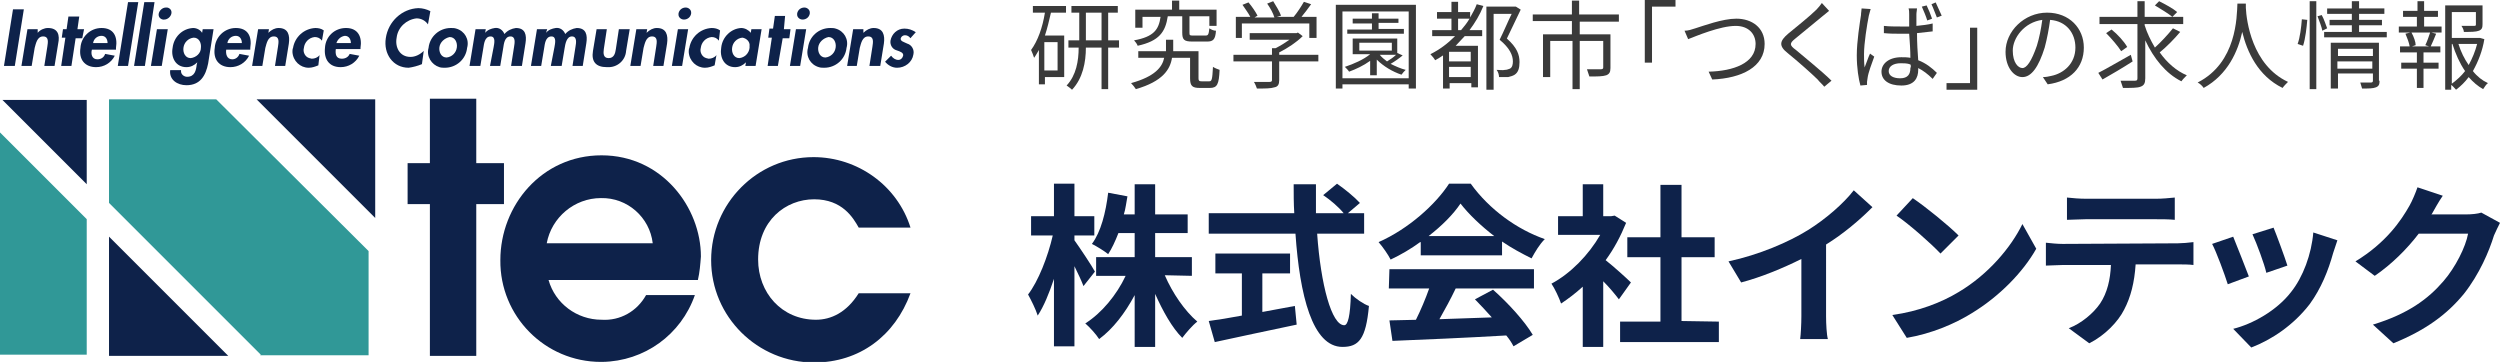 <?xml version="1.0" encoding="utf-8"?>
<!-- Generator: Adobe Illustrator 25.1.0, SVG Export Plug-In . SVG Version: 6.00 Build 0)  -->
<svg version="1.1" id="レイヤー_1" xmlns="http://www.w3.org/2000/svg" xmlns:xlink="http://www.w3.org/1999/xlink" x="0px"
	 y="0px" viewBox="0 0 415.1 60.1" style="enable-background:new 0 0 415.1 60.1;" xml:space="preserve">
<style type="text/css">
	.st0{fill:#0E224A;}
	.st1{fill:#309897;}
	.st2{enable-background:new    ;}
	.st3{fill:#3A3A3A;}
</style>
<g id="グループ_1246_1_" transform="translate(0 5.849)">
	<g id="グループ_1242_1_" transform="translate(0 16.041)">
		<g id="グループ_1241_1_" transform="translate(67.679)">
			<path id="パス_324_1_" class="st0" d="M3.7,12H0V5.2h3.7V-5.5h7.7V5.2H16V12h-4.6v25.2H3.7V12z"/>
			<path id="パス_325_1_" class="st0" d="M23.1,18.5c0.8-4.3,4.6-7.5,9-7.5c4.4-0.1,8.1,3.2,8.6,7.5H23.1z M48.2,24.6
				c0.3-1.3,0.4-2.6,0.5-3.9c0-8.1-6.4-16.8-16.5-16.8c-9.9,0-16.8,8.3-16.8,17.4c-0.1,9.3,7.4,16.9,16.7,16.9c0.1,0,0.1,0,0.2,0
				c7-0.1,13.1-4.5,15.4-11.1h-8.1c-1.5,2.7-4.3,4.3-7.4,4.1c-4.1,0-7.7-2.7-8.8-6.6H48.2z"/>
			<path id="パス_326_1_" class="st0" d="M83.5,26.8c-2.6,7.1-8.5,11.5-16,11.5c-9.4,0-17.1-7.6-17.1-17S58,4.2,67.4,4.2
				c7.3,0,13.9,4.7,16.1,11.7h-8.6c-0.9-1.6-2.7-4.7-7.4-4.7s-9.3,3.5-9.3,10c0,5.5,3.9,10,9.6,10c2.5,0,5.1-1.2,7.1-4.4H83.5z"/>
		</g>
		<path id="パス_327_1_" class="st1" d="M18.1-5.4v17.2L43.3,37l-0.1,0.1h18V19.8L35.9-5.4H18.1z"/>
		<path id="パス_328_1_" class="st0" d="M18.1,37.2h19.8L18.1,17.4V37.2z"/>
		<path id="パス_329_1_" class="st0" d="M62.3-5.4H42.6l19.7,19.7V-5.4z"/>
		<path id="パス_330_1_" class="st1" d="M0,37h14.4V14.5L0,0.1V37z"/>
		<path id="パス_331_1_" class="st0" d="M14.4-5.3h-14l14,14V-5.3z"/>
	</g>
	<g id="グループ_1243_1_" transform="translate(0.658)">
		<path id="パス_332_1_" class="st0" d="M1.8,5.1H0l1.5-9.4h1.8L1.8,5.1z"/>
		<path id="パス_333_1_" class="st0" d="M5.6-0.4L5.6-0.4C6-0.9,6.7-1.2,7.3-1.2C9-1.2,9.3,0,9,1.4L8.4,5.1H6.7l0.5-3.2
			c0.1-0.7,0.3-1.7-0.7-1.7S5.3,1.4,5.1,2.1l-0.5,3H2.9l1-6.1h1.7L5.6-0.4z"/>
		<path id="パス_334_1_" class="st0" d="M11.2,5.1H9.5l0.7-4.7H9.6L9.8-1h0.6l0.3-2.1h1.8L12.2-1h1.1L13,0.5h-1.1L11.2,5.1z"/>
		<path id="パス_335_1_" class="st0" d="M14.8,1.3c0.1-0.7,0.7-1.2,1.4-1.2s1,0.6,1,1.2H14.8z M18.6,2.3V2.1
			c0.3-1.9-0.4-3.3-2.4-3.3c-1.9,0-3.4,1.5-3.5,3.3c-0.3,1.9,0.7,3.2,2.6,3.2c1.3,0,2.5-0.7,3.1-1.9l-1.6-0.3
			C16.6,3.7,16.1,4,15.5,4c-0.9,0-1.1-0.9-0.9-1.6h4V2.3z"/>
		<path id="パス_336_1_" class="st0" d="M20.6,5.1h-1.7l1.7-10.6h1.7L20.6,5.1z"/>
		<path id="パス_337_1_" class="st0" d="M23.4,5.1h-1.8l1.7-10.6H25L23.4,5.1z"/>
		<path id="パス_338_1_" class="st0" d="M26.9-4.6c-0.6,0-1.1,0.5-1.2,1s0.2,0.9,0.7,1c0.1,0,0.1,0,0.2,0c0.6,0,1.1-0.5,1.2-1
			s-0.2-0.9-0.7-1C27-4.6,27-4.6,26.9-4.6z M27.2-1h-1.8l-1,6.1h1.8L27.2-1z"/>
		<path id="パス_339_1_" class="st0" d="M31,3.8c-0.9,0-1.3-0.9-1.2-1.7c0.1-0.9,0.8-1.6,1.7-1.7c0.9,0,1.3,0.9,1.2,1.7
			C32.7,3,31.9,3.7,31,3.8z M34.8-1H33l-0.1,0.6l0,0c-0.3-0.5-0.9-0.8-1.5-0.8c-1.8,0.1-3.2,1.5-3.4,3.3c-0.3,1.6,0.5,3.2,2.3,3.2
			c0.7,0,1.3-0.3,1.8-0.8l0,0L32,4.9c-0.1,0.9-0.3,2-1.6,2c-0.5,0-1-0.4-1-0.9c0-0.1,0-0.1,0-0.2h-1.8c-0.2,1.6,1.2,2.5,2.7,2.5
			c2.3,0,3.2-1.6,3.6-3.6L34.8-1z"/>
		<path id="パス_340_1_" class="st0" d="M37.1,1.3c0.1-0.7,0.7-1.2,1.4-1.2s1,0.6,1,1.2H37.1z M40.9,2.3V2.1
			c0.3-1.9-0.4-3.3-2.4-3.3c-1.9,0-3.4,1.5-3.5,3.3c-0.3,1.9,0.7,3.2,2.6,3.2c1.3,0,2.5-0.7,3.1-1.9l-1.6-0.3
			C38.9,3.7,38.4,4,37.9,4c-0.9,0-1.1-0.9-1-1.6h4V2.3z"/>
		<path id="パス_341_1_" class="st0" d="M43.9-0.4L43.9-0.4c0.5-0.5,1.1-0.8,1.7-0.8c1.6,0,1.9,1.2,1.7,2.6l-0.6,3.7H45l0.5-3.2
			c0.1-0.7,0.3-1.7-0.7-1.7s-1.2,1.2-1.4,1.9l-0.5,3h-1.7l1-6.1H44L43.9-0.4z"/>
		<path id="パス_342_1_" class="st0" d="M52.8,0.9c-0.3-0.4-0.7-0.6-1.2-0.6c-1,0.1-1.7,0.9-1.8,1.8c-0.2,0.7,0.2,1.5,0.9,1.7
			c0.1,0,0.3,0.1,0.4,0.1c0.5,0,1-0.2,1.3-0.6L52.2,5c-0.5,0.2-1,0.4-1.6,0.4c-1.4,0-2.6-1.1-2.7-2.6c0-0.2,0-0.5,0.1-0.7
			c0.3-1.8,1.8-3.2,3.7-3.3c0.5,0,1,0.1,1.4,0.4L52.8,0.9z"/>
		<path id="パス_343_1_" class="st0" d="M55.1,2.3c-0.1,0.8,0,1.6,1,1.6c0.6,0,1.1-0.3,1.3-0.8L59,3.4c-0.6,1.2-1.8,1.9-3.1,1.9
			c-1.9,0-2.8-1.3-2.6-3.2c0.1-1.9,1.6-3.3,3.5-3.3c2,0,2.7,1.5,2.4,3.3v0.2C59.2,2.3,55.1,2.3,55.1,2.3z M57.6,1.3
			c0-0.6-0.3-1.2-1-1.2c-0.7,0.1-1.2,0.6-1.4,1.2H57.6z"/>
		<path id="パス_344_1_" class="st0" d="M70.4-1.8c-0.4-0.6-1.1-1-1.9-1c-1.7,0.2-3.1,1.5-3.3,3.2c-0.3,1.6,0.5,3.2,2.3,3.2
			c0.8,0,1.6-0.4,2.2-1l-0.3,2.2c-0.7,0.3-1.5,0.5-2.2,0.6c-2.6,0-4.2-2.3-3.8-4.9c0.4-2.8,2.7-4.9,5.4-5c0.7,0,1.4,0.2,2,0.5
			L70.4-1.8z"/>
		<path id="パス_345_1_" class="st0" d="M74,0.3c0.9,0,1.3,0.9,1.2,1.7c-0.1,0.9-0.8,1.6-1.7,1.7c-0.9,0-1.3-0.9-1.2-1.7
			C72.4,1.2,73.1,0.5,74,0.3z M74.2-1.2c-1.9,0-3.5,1.4-3.7,3.3c-0.4,1.4,0.5,2.8,1.8,3.2c0.3,0.1,0.6,0.1,0.9,0.1
			c1.9,0,3.5-1.4,3.7-3.3c0.4-1.4-0.4-2.8-1.8-3.2C74.8-1.2,74.5-1.2,74.2-1.2L74.2-1.2z"/>
		<path id="パス_346_1_" class="st0" d="M79.9-0.4L79.9-0.4c0.4-0.5,1-0.7,1.6-0.8c0.7-0.1,1.3,0.3,1.6,1c0.5-0.6,1.2-0.9,1.9-1
			c1.6,0,1.8,1.2,1.6,2.5L86,5.1h-1.8l0.5-3.2c0.1-0.6,0.3-1.7-0.6-1.7c-1,0-1.1,1.3-1.2,1.9l-0.5,3h-1.7L81.3,2
			c0.1-0.6,0.4-1.8-0.5-1.8c-1,0-1.1,1.3-1.2,1.9l-0.5,3h-1.8l1-6.1H80L79.9-0.4z"/>
		<path id="パス_347_1_" class="st0" d="M90-0.4L90-0.4c0.4-0.5,1-0.7,1.6-0.8c0.7-0.1,1.3,0.3,1.6,1c0.5-0.6,1.2-0.9,1.9-1
			c1.6,0,1.8,1.2,1.6,2.5l-0.6,3.8h-1.7l0.5-3.2c0.1-0.6,0.3-1.7-0.6-1.7s-1.1,1.3-1.2,1.9l-0.5,3h-1.8L91.4,2
			c0.1-0.6,0.4-1.8-0.5-1.8c-1,0-1.1,1.3-1.2,1.9l-0.5,3h-1.7l1-6.1h1.7L90-0.4z"/>
		<path id="パス_348_1_" class="st0" d="M100.1-1l-0.5,3.3c-0.1,0.7-0.1,1.5,0.8,1.5s1.1-0.8,1.2-1.5l0.5-3.3h1.8l-0.6,3.6
			c-0.1,1.6-1.5,2.8-3.1,2.7h-0.1c-1.8,0-2.6-0.9-2.3-2.7L98.4-1H100.1z"/>
		<path id="パス_349_1_" class="st0" d="M106.7-0.4L106.7-0.4c0.5-0.5,1.1-0.8,1.7-0.8c1.6,0,1.9,1.2,1.7,2.6l-0.6,3.7h-1.7
			l0.5-3.2c0.1-0.7,0.3-1.7-0.7-1.7s-1.2,1.2-1.4,1.9l-0.5,3H104l1-6.1h1.8L106.7-0.4z"/>
		<path id="パス_350_1_" class="st0" d="M112.6,5.1h-1.7l1-6.1h1.7L112.6,5.1z M114.1-3.6c-0.1,0.6-0.6,1-1.2,1
			c-0.5,0-0.9-0.4-0.9-0.8c0-0.1,0-0.1,0-0.2c0.1-0.6,0.6-1,1.2-1c0.5,0,0.9,0.4,0.9,0.8C114.1-3.7,114.1-3.6,114.1-3.6L114.1-3.6z"
			/>
		<path id="パス_351_1_" class="st0" d="M118.7,0.9c-0.3-0.4-0.7-0.6-1.2-0.6c-1,0.1-1.7,0.9-1.8,1.8c-0.2,0.7,0.2,1.5,0.9,1.7
			c0.1,0,0.3,0.1,0.4,0.1c0.5,0,1-0.2,1.3-0.6L118,5c-0.5,0.2-1,0.4-1.6,0.4c-1.4,0-2.6-1.1-2.7-2.6c0-0.2,0-0.5,0.1-0.7
			c0.3-1.8,1.8-3.2,3.7-3.3c0.5,0,1,0.1,1.4,0.4L118.7,0.9z"/>
		<path id="パス_352_1_" class="st0" d="M122.1,3.8c-0.9,0-1.3-0.9-1.2-1.7c0.1-0.9,0.8-1.6,1.7-1.7c0.7,0.1,1.3,0.7,1.2,1.4
			c0,0.1,0,0.2,0,0.3C123.7,3,123,3.7,122.1,3.8z M125.8-1h-1.7L124-0.4c-0.4-0.5-1-0.8-1.6-0.8c-1.7,0.1-3.1,1.5-3.3,3.2
			c-0.3,1.7,0.5,3.3,2.3,3.3c0.7,0,1.3-0.3,1.8-0.8l0,0l-0.1,0.6h1.7L125.8-1z"/>
		<path id="パス_353_1_" class="st0" d="M128.5,5.1h-1.7l0.7-4.7h-0.6l0.2-1.5h0.6l0.3-2.1h1.7L129.5-1h1.1l-0.2,1.5h-1.1
			L128.5,5.1z"/>
		<path id="パス_354_1_" class="st0" d="M132.2,5.1h-1.7l1-6.1h1.7L132.2,5.1z M133.8-3.6c-0.1,0.6-0.6,1-1.2,1
			c-0.5,0-0.9-0.4-0.9-0.8c0-0.1,0-0.1,0-0.2c0.1-0.6,0.6-1,1.2-1c0.5,0,0.9,0.4,0.9,0.8C133.8-3.7,133.8-3.6,133.8-3.6L133.8-3.6z"
			/>
		<path id="パス_355_1_" class="st0" d="M136.9,0.3c0.9,0,1.3,0.9,1.2,1.7c-0.1,0.9-0.8,1.6-1.7,1.7c-0.9,0-1.3-0.9-1.2-1.7
			S136,0.5,136.9,0.3z M137.2-1.2c-1.9,0-3.5,1.4-3.7,3.3c-0.4,1.4,0.4,2.8,1.8,3.2c0.3,0.1,0.6,0.1,0.9,0.1c1.9,0,3.5-1.4,3.7-3.3
			c0.4-1.4-0.4-2.8-1.8-3.2C137.8-1.2,137.5-1.2,137.2-1.2L137.2-1.2z"/>
		<path id="パス_356_1_" class="st0" d="M142.7-0.4L142.7-0.4c0.5-0.5,1.1-0.8,1.7-0.8c1.6,0,1.9,1.2,1.7,2.6l-0.6,3.7h-1.8
			l0.5-3.2c0.1-0.7,0.3-1.7-0.7-1.7s-1.2,1.2-1.4,1.9l-0.5,3H140l1-6.1h1.7V-0.4z"/>
		<path id="パス_357_1_" class="st0" d="M150.5,0.5C150.3,0.2,150,0,149.6,0c-0.3,0-0.6,0.2-0.7,0.5c-0.1,0.5,0.5,0.6,1.1,0.9
			c0.7,0.2,1.2,1,1,1.8c-0.2,1.3-1.4,2.2-2.7,2.2c-0.8,0-1.5-0.4-2-1l1-1c0.3,0.4,0.7,0.7,1.2,0.7c0.4,0,0.7-0.3,0.8-0.7
			c0.1-0.5-0.5-0.7-1.1-0.9c-0.7-0.2-1.1-0.9-1-1.6c0.2-1.1,1.1-2,2.3-2c0.7,0,1.3,0.2,1.9,0.6L150.5,0.5z"/>
	</g>
</g>
<g class="st2">
	<path class="st0" d="M179.9,47.5c-0.3-0.8-0.9-2.1-1.5-3.3v13.3H175V46.3c-0.8,2.4-1.7,4.6-2.7,6.1c-0.3-1-1.1-2.6-1.6-3.5
		c1.7-2.2,3.3-6.3,4.1-9.8h-3.6v-3.2h3.8v-5.4h3.4v5.4h3.3v3.2h-3.3v0.8c0.8,1.1,3,4.4,3.4,5.2L179.9,47.5z M193.4,45.7
		c1.3,3,3.3,5.9,5.4,7.7c-0.8,0.6-1.9,1.9-2.5,2.7c-1.7-1.7-3.2-4.4-4.5-7.3v8.8h-3.4V49c-1.6,3-3.6,5.6-5.9,7.3
		c-0.5-0.8-1.6-2-2.3-2.6c2.7-1.7,5.2-4.7,6.7-7.9H182v-3.1h6.4v-4h-2.7c-0.5,1.3-1.1,2.6-1.7,3.5c-0.6-0.5-1.9-1.3-2.7-1.7
		c1.5-2,2.3-5.2,2.7-8.5l3.2,0.6c-0.2,1-0.3,2.1-0.6,3h1.8v-5h3.4v5h5.4v3.1h-5.4v4h6.1v3.1L193.4,45.7L193.4,45.7z"/>
	<path class="st0" d="M218.7,38.8c0.6,8.5,2.4,15.2,4.5,15.2c0.6,0,1-1.5,1.1-5.2c0.8,0.8,2.1,1.7,3,2c-0.5,5.5-1.7,6.8-4.4,6.8
		c-5,0-7.1-8.6-7.8-18.8h-14.4v-3.4h14.2c-0.1-1.6-0.1-3.2-0.1-4.8h3.7c0,1.6,0,3.2,0,4.8h4.6c-0.8-1-2.2-2.2-3.4-3l2.3-1.9
		c1.3,0.9,3,2.3,3.8,3.2l-2,1.7h2.7v3.4H218.7z M209.6,51.8c1.8-0.3,3.6-0.7,5.4-1l0.3,3.1c-4.8,1-9.9,2.1-13.6,2.9l-1-3.5
		c1.5-0.2,3.4-0.5,5.5-0.9v-7h-4.4v-3.3h12.4v3.3h-4.6L209.6,51.8L209.6,51.8z"/>
	<path class="st0" d="M235.8,40.2c-1.5,1.1-3.2,2.1-4.9,2.9c-0.4-0.8-1.3-2.1-2-2.9c5-2.2,9.5-6.3,11.7-9.7h3.6
		c3.1,4.3,7.7,7.6,12.3,9.2c-0.9,0.9-1.6,2.1-2.2,3.2c-1.6-0.8-3.3-1.7-4.9-2.8v2.3h-13.5v-2.2H235.8z M230.7,44.7h24v3.2h-13
		c-0.8,1.7-1.8,3.5-2.7,5.1c2.8-0.1,5.8-0.2,8.7-0.3c-0.9-1-1.9-2.1-2.8-3l3-1.6c2.6,2.3,5.3,5.3,6.6,7.5l-3.2,1.9
		c-0.3-0.6-0.7-1.2-1.2-1.8c-6.8,0.4-14,0.7-18.9,0.9l-0.5-3.4l4.4-0.1c0.8-1.6,1.6-3.5,2.2-5.2h-6.7L230.7,44.7L230.7,44.7z
		 M248.1,39.2c-2.2-1.7-4.2-3.6-5.6-5.4c-1.2,1.8-3.1,3.7-5.3,5.4H248.1z"/>
	<path class="st0" d="M268.8,49.7c-0.6-0.8-1.6-2-2.6-3v10.9h-3.4v-10c-1.2,1.1-2.4,2-3.6,2.8c-0.3-0.9-1.1-2.6-1.6-3.3
		c3.2-1.7,6.2-4.8,8.1-8.1h-7v-3.1h4.1v-5.3h3.4v5.3h1.3l0.6-0.1L270,37c-0.9,2.2-2,4.3-3.4,6.2c1.4,1.1,3.6,3.1,4.2,3.7L268.8,49.7
		z M285.4,53.4v3.4H269v-3.4h6.7V42.7h-5.5v-3.3h5.5v-8.7h3.5v8.7h5.5v3.3h-5.5v10.6L285.4,53.4L285.4,53.4z"/>
	<path class="st0" d="M303.2,52.5c0,1.3,0.1,3.1,0.3,3.8h-4.6c0.1-0.7,0.2-2.5,0.2-3.8V43c-3,1.5-6.6,3-10,3.9l-2.1-3.5
		c5.1-1.1,10-3.2,13.2-5.2c2.9-1.8,5.9-4.4,7.6-6.6l3.1,2.8c-2.2,2.2-4.8,4.4-7.7,6.2V52.5z"/>
	<path class="st0" d="M325.2,48.5c4.9-2.9,8.7-7.4,10.6-11.3l2.3,4.1c-2.2,3.9-6.1,7.9-10.7,10.7c-2.9,1.8-6.7,3.4-10.8,4.1
		l-2.4-3.8C318.6,51.7,322.4,50.2,325.2,48.5z M325.2,39.1l-3,3c-1.5-1.6-5.1-4.8-7.3-6.3l2.7-2.9C319.8,34.4,323.5,37.4,325.2,39.1
		z"/>
	<path class="st0" d="M361.6,40.4c0.6,0,1.9-0.1,2.6-0.2V44c-0.7-0.1-1.8-0.1-2.6-0.1h-7c-0.2,3-0.8,5.4-1.9,7.5
		c-1,2-3.2,4.3-5.8,5.6l-3.4-2.5c2.1-0.8,4.1-2.5,5.2-4.1c1.2-1.8,1.7-4,1.8-6.4h-8c-0.8,0-2,0.1-2.8,0.1v-3.8
		c0.9,0.1,1.9,0.2,2.8,0.2L361.6,40.4L361.6,40.4z M346.3,36.4c-1,0-2.2,0.1-3.1,0.1v-3.7c0.9,0.1,2.1,0.2,3.1,0.2H358
		c1,0,2.1-0.1,3.1-0.2v3.7c-1-0.1-2.1-0.1-3.1-0.1H346.3z"/>
	<path class="st0" d="M373.4,45.9l-3.5,1.3c-0.5-1.6-1.9-5.4-2.6-6.7l3.5-1.2C371.4,40.8,372.8,44.3,373.4,45.9z M388.1,39.9
		c-0.3,0.9-0.5,1.5-0.7,2.1c-0.8,2.9-2,5.9-3.9,8.5c-2.7,3.5-6.3,5.9-9.7,7.2l-3-3.1c3.2-0.8,7.2-3,9.6-6.1c2-2.5,3.4-6.3,3.7-9.9
		L388.1,39.9z M379.8,44.1l-3.5,1.2c-0.3-1.4-1.6-4.9-2.3-6.4l3.5-1.1C378,39,379.4,42.8,379.8,44.1z"/>
	<path class="st0" d="M415.1,37c-0.3,0.6-0.7,1.4-1,2.1c-0.8,2.6-2.4,6.4-5,9.7c-2.8,3.4-6.3,6-11.7,8.2l-3.4-3.1
		c5.9-1.8,9.2-4.3,11.7-7.2c2-2.3,3.7-5.7,4.1-7.9h-8.2c-1.9,2.5-4.5,5.1-7.3,7l-3.2-2.4c5.1-3.1,7.6-6.8,9-9.3c0.4-0.7,1-2.1,1.3-3
		l4.2,1.4c-0.7,1-1.4,2.3-1.8,3l-0.1,0.1h5.8c0.9,0,1.9-0.1,2.5-0.3L415.1,37z"/>
</g>
<g class="st2">
	<path class="st3" d="M171.4,1h5.6v1.1h-2.5c-0.3,1.3-0.6,2.6-1,3.8h3.2v6.9h-3.2V14h-1V8.3c-0.3,0.5-0.5,0.9-0.8,1.3
		c-0.1-0.3-0.3-0.9-0.5-1.3c1.1-1.5,1.9-3.7,2.3-6.2h-2V1z M175.6,7h-2.2v4.7h2.2V7z M185.8,7.9H184v6.9h-1.1V7.9h-2.6
		c0,2.4-0.5,5.1-2.3,7c-0.2-0.2-0.6-0.5-0.9-0.7c1.6-1.7,2-4.1,2-6.3h-1.7V6.7h1.8V2.1h-1.3V1h7.7v1.1H184v4.6h1.8V7.9z M182.9,6.7
		V2.1h-2.6v4.6H182.9z"/>
	<path class="st3" d="M200.8,13.5c0.4,0,0.5-0.3,0.6-2.4c0.3,0.2,0.8,0.4,1.1,0.5c-0.1,2.4-0.4,3-1.6,3h-1.7c-1.2,0-1.6-0.3-1.6-1.6
		V9.6h-3c-0.3,1.9-1.5,3.9-6,5.2c-0.2-0.3-0.5-0.7-0.8-1c4-1.1,5.2-2.7,5.5-4.2H189V8.5h4.6V8.5V6.6h1.2v1.9v0h4.2V13
		c0,0.4,0.1,0.5,0.5,0.5H200.8z M193.9,2.7c-0.4,2.6-1.4,4.1-5,4.9c-0.1-0.3-0.4-0.7-0.6-0.9c3.3-0.6,4.1-1.8,4.4-3.9h-3v1.8h-1.2
		V1.6h6.1V0.1h1.2v1.5h6.2v2.7h-1.2V2.7h-3.3v2.8c0,0.4,0.1,0.4,0.7,0.4h2c0.4,0,0.5-0.2,0.6-1.2c0.3,0.2,0.7,0.4,1.1,0.4
		c-0.1,1.5-0.5,1.8-1.5,1.8H198c-1.4,0-1.7-0.3-1.7-1.5V2.7H193.9z"/>
	<path class="st3" d="M218.9,10.2h-6.5v3.1c0,0.7-0.2,1.1-0.8,1.2c-0.6,0.2-1.5,0.2-2.9,0.2c-0.1-0.3-0.3-0.8-0.5-1.1
		c1.2,0,2.3,0,2.6,0c0.3,0,0.4-0.1,0.4-0.3v-3.1h-6.4V9.1h6.4V8h0.6c0.8-0.4,1.6-0.9,2.3-1.4h-6.6V5.5h7.8l0.2-0.1l0.8,0.6
		c-1,1-2.5,2-3.9,2.7v0.4h6.5V10.2z M206.3,6.3h-1.1V2.8h2.4c-0.3-0.6-0.9-1.4-1.3-2l1-0.4c0.6,0.7,1.2,1.6,1.5,2.2l-0.5,0.3h3.3
		c-0.2-0.7-0.7-1.6-1.2-2.3l1-0.4c0.5,0.8,1.1,1.8,1.3,2.4L212,2.8h2.8c0.6-0.7,1.3-1.8,1.7-2.5l1.2,0.4c-0.5,0.7-1.1,1.5-1.6,2.1
		h2.5v3.5h-1.2V3.9h-11.2V6.3z"/>
	<path class="st3" d="M235.1,0.8v13.9h-1.2v-0.7h-11v0.7h-1.1V0.8H235.1z M233.9,13V1.9h-11V13H233.9z M232.9,9.2
		c-0.6,0.5-1.3,1-2,1.4c0.8,0.4,1.7,0.8,2.5,1c-0.2,0.2-0.5,0.5-0.7,0.8c-1.5-0.5-3-1.4-4.1-2.5v2.6h-1.1v-2.4
		c-1.1,0.8-2.4,1.4-3.5,1.8c-0.1-0.2-0.5-0.6-0.7-0.8c1.5-0.5,3.1-1.2,4.2-2.1h-2.9V6.4h7.4v2.4L232.9,9.2z M233.1,5.6h-9.4V4.9h4.1
		v-1h-3.2V3.1h3.2V2.2h1.1v0.9h3.3v0.7h-3.3v1h4.2V5.6z M225.7,8.4h5.4V7.1h-5.4V8.4z M229.1,9.1c0.3,0.4,0.8,0.8,1.2,1.1
		c0.5-0.3,1.1-0.7,1.5-1.1H229.1z"/>
	<path class="st3" d="M246.3,1c-0.6,1.5-1.4,2.8-2.3,4h2.1V6h-2.9c-0.5,0.5-1,1.1-1.5,1.6h3.7v6.9h-1.1v-0.7h-3.6v0.9h-1.1V9.2
		c-0.4,0.3-0.8,0.5-1.3,0.8c-0.1-0.2-0.5-0.7-0.8-1c1.6-0.8,2.9-1.8,4.1-3h-3.8V5h3.2V3.1h-2.4V2h2.4V0.3h1.1V2h2v0.9
		c0.4-0.7,0.8-1.4,1.1-2.2L246.3,1z M244.2,8.6h-3.6v1.6h3.6V8.6z M244.2,12.8v-1.7h-3.6v1.7H244.2z M242.6,5c0.5-0.6,1-1.2,1.4-1.9
		h-1.9V5H242.6z M252.5,1.6c-0.7,1.5-1.6,3.3-2.3,4.8c1.7,1.5,2.1,2.7,2.1,3.9c0,1-0.2,1.7-0.8,2.1c-0.3,0.2-0.7,0.3-1.1,0.4
		c-0.4,0-1,0-1.5,0c0-0.3-0.1-0.8-0.4-1.2c0.5,0,1,0.1,1.4,0c0.3,0,0.5-0.1,0.8-0.2c0.4-0.2,0.5-0.7,0.5-1.2c0-1-0.5-2.2-2.2-3.6
		c0.7-1.4,1.4-3.1,2-4.3h-3v12.6h-1.2V1.1h4.7l0.2,0L252.5,1.6z"/>
	<path class="st3" d="M262.3,3.5v2.2h5.1v5.6c0,0.7-0.2,1-0.7,1.2c-0.6,0.2-1.5,0.2-2.8,0.2c-0.1-0.4-0.3-0.8-0.4-1.2
		c1.1,0,2,0,2.3,0c0.3,0,0.4-0.1,0.4-0.3V6.8h-3.9v8h-1.2v-8h-3.7v6h-1.2V5.7h4.8V3.5h-6.5V2.4h6.5V0.1h1.2v2.3h6.6v1.2H262.3z"/>
	<path class="st3" d="M273.1,0h5.1v1.1h-3.9v9.3h-1.2V0z"/>
	<path class="st3" d="M281.5,4.7c1.3-0.4,4.5-1.6,6.8-1.6c2.6,0,4.7,1.5,4.7,4.2c0,3.8-3.8,5.7-8.7,5.9l-0.6-1.3
		c4.1-0.1,7.8-1.4,7.8-4.6c0-1.7-1.2-3-3.3-3c-2.6,0-6.6,1.7-7.9,2.2l-0.6-1.4C280.3,5.1,280.9,4.9,281.5,4.7z"/>
	<path class="st3" d="M303.7,1.8c-0.4,0.3-0.8,0.7-1.1,0.9c-1.1,0.9-3.4,2.8-4.5,3.7c-1,0.8-1,1.1,0.1,1.9c1.4,1.2,4.4,3.6,5.9,5.1
		l-1.2,1c-0.3-0.4-0.8-0.8-1.1-1.2c-0.9-0.9-3.5-3.2-5-4.4c-1.5-1.2-1.3-2,0.1-3.2c1.2-1,3.6-2.9,4.7-4c0.3-0.3,0.7-0.8,0.9-1.1
		L303.7,1.8z"/>
	<path class="st3" d="M310.6,1.5c-0.1,0.3-0.2,0.8-0.3,1.1c-0.3,1.5-0.8,4.6-0.8,6.4c0,0.8,0,1.4,0.1,2.2c0.3-0.7,0.6-1.7,0.9-2.3
		l0.7,0.5c-0.4,1.1-1,2.7-1.1,3.5c0,0.2-0.1,0.5-0.1,0.7c0,0.1,0,0.4,0,0.5l-1.1,0.1c-0.3-1.1-0.6-2.9-0.6-5c0-2.3,0.5-5.4,0.7-6.7
		c0-0.4,0.1-0.8,0.1-1.1L310.6,1.5z M321,5.2c-0.9,0.1-1.8,0.2-2.7,0.3c0,1.6,0.1,3.2,0.2,4.5c1.3,0.5,2.3,1.3,3.1,2.1l-0.7,1
		c-0.8-0.8-1.6-1.4-2.4-1.8v0.3c0,1.3-0.6,2.6-2.8,2.6c-2.1,0-3.3-0.9-3.3-2.3c0-1.3,1.2-2.4,3.3-2.4c0.5,0,1,0,1.5,0.1
		c0-1.2-0.1-2.7-0.2-4c-0.5,0-1,0-1.5,0c-0.9,0-1.7,0-2.7-0.1V4.3c0.9,0.1,1.8,0.1,2.7,0.1c0.5,0,1,0,1.5,0v-2c0-0.3,0-0.7-0.1-1
		h1.4c0,0.3-0.1,0.6-0.1,1c0,0.4,0,1.2,0,1.9c1-0.1,1.9-0.2,2.7-0.4V5.2z M317.2,10.7c-0.5-0.2-1.1-0.2-1.6-0.2c-1.2,0-2,0.5-2,1.3
		c0,0.8,0.8,1.2,1.9,1.2c1.3,0,1.7-0.7,1.7-1.7C317.3,11.1,317.3,10.9,317.2,10.7z M320,3.4c-0.2-0.7-0.6-1.6-0.9-2.3l0.8-0.2
		c0.3,0.6,0.7,1.6,0.9,2.2L320,3.4z M321.4,0.4c0.3,0.6,0.7,1.6,1,2.2l-0.8,0.3c-0.3-0.7-0.6-1.6-0.9-2.2L321.4,0.4z"/>
	<path class="st3" d="M328.3,14.9h-5.1v-1.1h3.9V4.6h1.2V14.9z"/>
	<path class="st3" d="M339.2,12.8c0.5,0,1-0.1,1.4-0.2c2-0.4,4-2,4-4.7c0-2.4-1.5-4.4-4.2-4.6c-0.2,1.5-0.5,3.1-0.9,4.6
		c-1,3.2-2.2,4.9-3.7,4.9c-1.4,0-2.8-1.6-2.8-4.2c0-3.4,3.1-6.5,6.9-6.5c3.7,0,6.1,2.6,6.1,5.8c0,3.3-2.2,5.6-6,6.1L339.2,12.8z
		 M338.2,7.6c0.4-1.3,0.7-2.8,0.9-4.3c-3,0.4-4.9,3-4.9,5.1c0,2,0.9,2.9,1.6,2.9C336.5,11.3,337.3,10.2,338.2,7.6z"/>
	<path class="st3" d="M354.1,10.2c-1.7,1.1-3.6,2.2-5,3l-0.7-1.1c1.4-0.7,3.4-1.9,5.4-3L354.1,10.2z M362,5.3
		c-1,1.2-2.3,2.5-3.4,3.4c1.2,1.7,2.8,3.1,4.5,3.8c-0.3,0.3-0.7,0.7-0.9,1c-2.6-1.3-4.6-3.8-6-6.8v6.3c0,0.8-0.2,1.2-0.8,1.4
		c-0.5,0.2-1.5,0.2-2.9,0.2c-0.1-0.3-0.3-0.9-0.4-1.2c1.1,0,2.1,0,2.4,0c0.3,0,0.4-0.1,0.4-0.4V4h-6.3V2.8h6.3V0.2h1.2v2.6h6.4V4
		h-6.4v0.2c0.4,1.3,1,2.5,1.7,3.7c1-0.9,2.2-2.2,3-3.2L362,5.3z M352.2,8.5c-0.5-0.8-1.6-2.1-2.5-3l0.9-0.6c1,0.8,2.1,2,2.6,2.9
		L352.2,8.5z M358.5,0.2c1,0.5,2.3,1.2,3,1.8l-0.8,0.8c-0.6-0.5-1.9-1.3-2.9-1.9L358.5,0.2z"/>
	<path class="st3" d="M372.9,0.6c0,0.2,0,0.5,0,0.7c0.1,2.1,1,9.5,7,12.3c-0.3,0.3-0.7,0.7-0.9,1c-4.1-2-5.9-6-6.7-9.3
		c-0.7,3.2-2.4,7.1-6.4,9.3c-0.2-0.3-0.6-0.7-1-0.9c6.5-3.3,6.5-10.9,6.6-13.1H372.9z"/>
	<path class="st3" d="M381.5,7.3c0.4-1.1,0.6-2.8,0.7-4.1l0.9,0.1c-0.1,1.2-0.3,3.1-0.7,4.3L381.5,7.3z M383.5,0.2h1.1v14.6h-1.1
		V0.2z M385.5,2.5c0.4,0.7,0.7,1.7,0.9,2.2l-0.8,0.4c-0.1-0.6-0.5-1.6-0.8-2.4L385.5,2.5z M396.3,5.3v0.9h-10.4V5.3h4.6V4.2h-3.7
		V3.3h3.7v-1h-4.1V1.4h4.1V0.2h1.2v1.2h4.2v0.9h-4.2v1h3.8v0.9h-3.8v1.1H396.3z M395.1,13.4c0,0.6-0.1,0.9-0.6,1.1s-1.2,0.2-2.3,0.2
		c-0.1-0.3-0.2-0.7-0.3-1c0.8,0,1.6,0,1.8,0c0.2,0,0.3-0.1,0.3-0.3v-1.2h-5.8v2.5H387V7.1h8V13.4z M388.2,8.1v1.2h5.8V8.1H388.2z
		 M393.9,11.4v-1.2h-5.8v1.2H393.9z"/>
	<path class="st3" d="M402.5,4.4h2.9v1h-1.7l0.8,0.2c-0.3,0.7-0.6,1.5-0.9,2.1h1.6v1h-2.8v1.7h2.5v1h-2.5v3.2h-1.1v-3.2h-2.6v-1h2.6
		V8.7h-2.8v-1h1.6c-0.1-0.6-0.4-1.4-0.7-2.1l0.8-0.2h-1.9v-1h3V2.8H399v-1h2.4V0.2h1.1v1.6h2.3v1h-2.3V4.4z M402.7,7.5
		c0.3-0.6,0.6-1.5,0.8-2.1h-3.1c0.4,0.7,0.7,1.6,0.7,2.1l-0.6,0.2h2.8L402.7,7.5z M412.5,6.5c-0.3,1.9-1,3.7-1.9,5.3
		c0.7,0.9,1.6,1.6,2.5,2c-0.3,0.2-0.6,0.7-0.8,1c-0.9-0.5-1.7-1.2-2.4-2c-0.6,0.8-1.3,1.5-2.1,2.1c-0.2-0.2-0.5-0.6-0.8-0.8v0.8H406
		V0.9h6.2V4c0,0.6-0.1,0.9-0.6,1.1c-0.5,0.2-1.3,0.2-2.5,0.2c0-0.3-0.2-0.7-0.4-1c1,0,1.8,0,2.1,0c0.3,0,0.3-0.1,0.3-0.3V2h-4v4.3
		h4.5l0.2,0L412.5,6.5z M407.1,13.9c0.8-0.6,1.6-1.3,2.2-2.1c-0.9-1.3-1.6-2.9-2.1-4.5h-0.1V13.9z M408.2,7.3c0.4,1.3,1,2.5,1.7,3.5
		c0.6-1.1,1.1-2.3,1.4-3.5H408.2z"/>
</g>
</svg>
